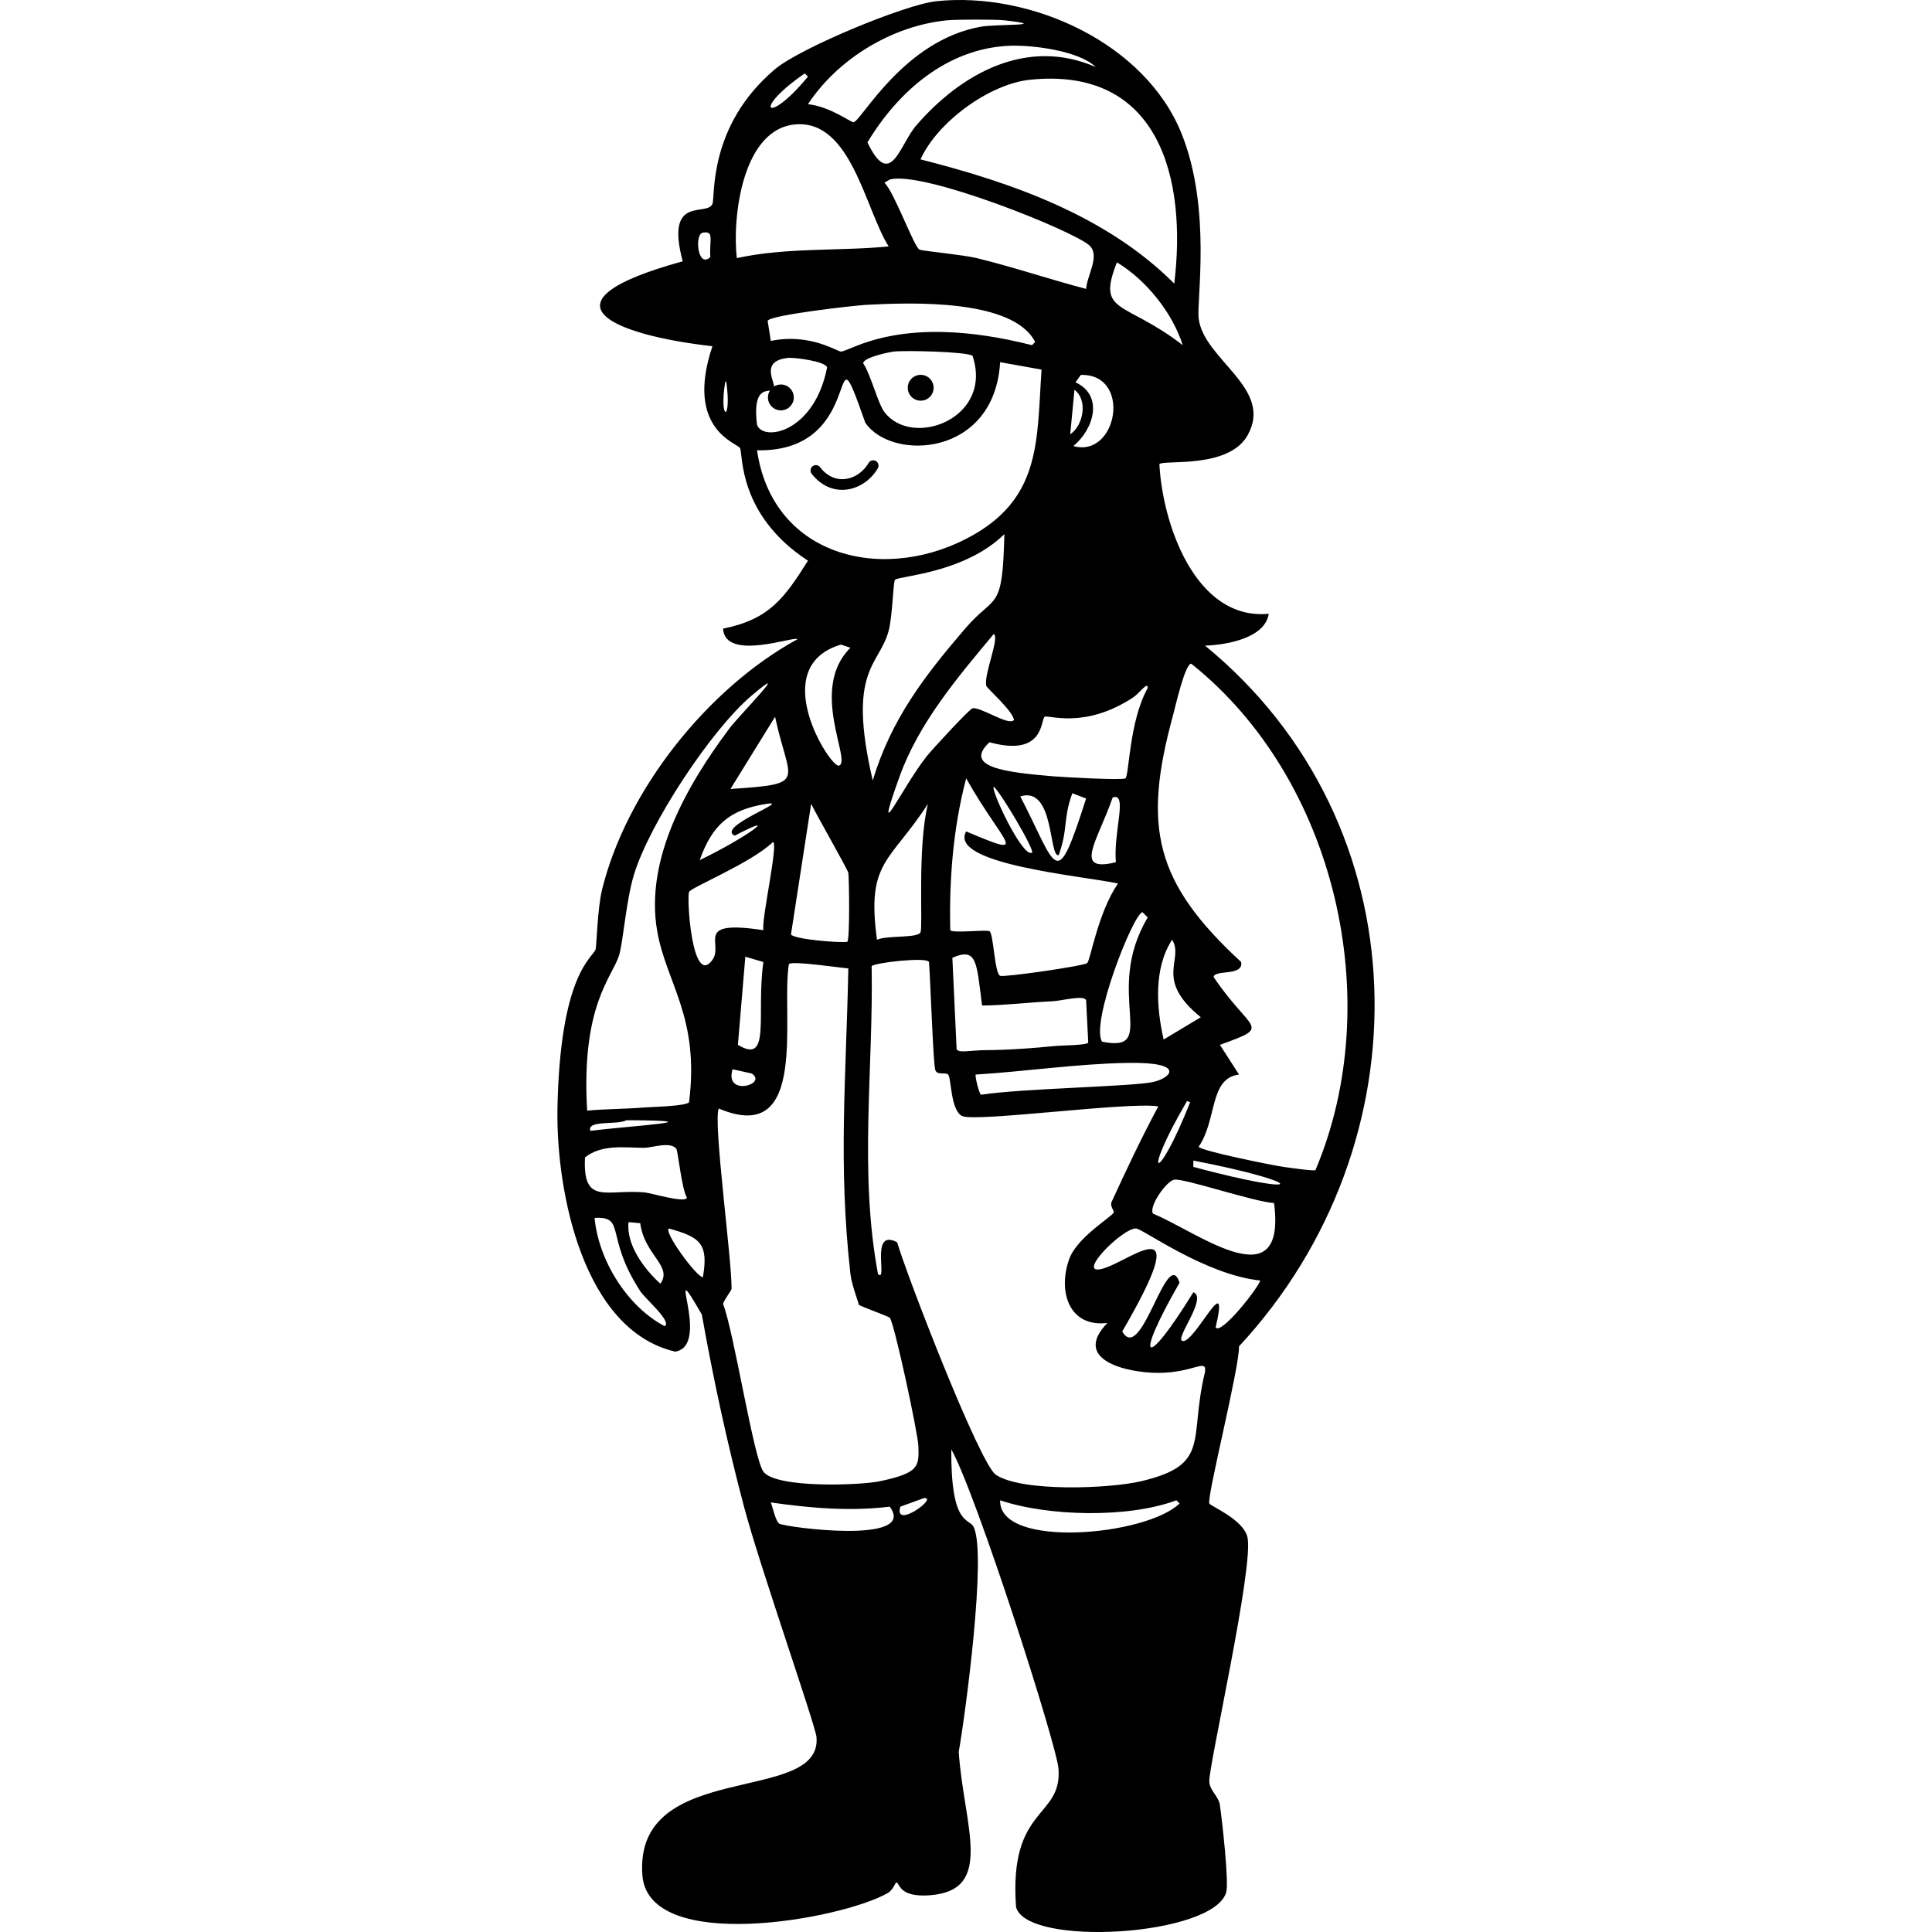 <?xml version="1.0" encoding="UTF-8"?>
<svg xmlns="http://www.w3.org/2000/svg" id="Layer_2" viewBox="0 0 1200 1200">
  <defs>
    <style>.cls-1{fill:#000;}.cls-1,.cls-2{stroke-width:0px;}.cls-2{fill:none;}</style>
  </defs>
  <g id="Layer_1-2">
    <path class="cls-1" d="M774.85,954.94c-2.48-11.3-23.26-19.55-23.74-21.1-1.46-4.75,18.82-84.56,18.46-97.6,116.85-125.77,114.21-324.43-21.1-435.22,14.13-.51,37.31-4.89,39.57-19.78-45.76,4.27-66.07-56.23-67.92-92.98,2.74-2.84,42.85,3.15,54.73-17.8,16.56-29.21-27-46.8-30.33-72.54-1.42-10.99,8.14-68.01-10.55-114.74C711.31,26.53,640.1-5.36,581.64.74c-19.47,2.03-84.72,29.12-100.23,42.2-41.9,35.34-37.07,79.35-38.91,83.75-3.38,8.1-29.6-6.04-18.46,35.61-92.54,25.43-43.58,45.69,18.46,52.75-17.37,51.77,15.52,60.05,17.15,63.31,1.9,3.8-1.38,41.45,42.2,69.9-14.77,23.42-24.06,36.43-52.75,42.2,1.23,20.75,45.35,4.12,46.16,6.59-55.84,30.61-106.15,93.77-121.34,155.63-2.81,11.44-3.4,35.16-3.96,36.93-1.69,5.33-22.31,14.76-23.74,100.23-.6,50.34,15.81,136.34,73.2,149.69,23.32-3.93-8.29-65.89,16.49-23.08,7.18,40.3,15.87,80.45,26.38,120.02,9.71,36.56,44.17,135,44.84,142.44,3.83,42.57-113.45,13.16-108.15,85.73,3.59,49.19,123.44,27.68,152.33,11.21,3.34-1.91,4.86-6.53,5.27-6.59,2.46-.4.76,9.49,21.1,7.91,40.3-3.12,20.97-42.93,17.8-89.02,4.36-24.9,17.46-123.36,9.23-139.8-2.85-5.69-14.15-.08-13.85-48.14,15.4,27.26,65.54,183.56,66.6,198.49,2.21,30.9-30.96,22.93-26.38,85.73,6.34,25.17,123.08,18.21,130.57-9.23,1.71-6.29-2.59-44.83-3.96-54.07-.83-5.61-6.27-8.82-6.59-14.51-.53-9.24,27.75-133.41,23.74-151.67ZM441.18,159.67c-7.88,7.46-9.97-14.31-4.62-15.17,7.22-1.15,3.99,4.02,4.62,15.17ZM755.07,824.37c8.97-38.06-12.66,9.52-20.44,8.57-5.7-.69,15.76-26.73,6.59-30.33-29.8,48.46-37.6,44.68-8.57-5.93-7.8-23.74-23.56,51.23-35.61,30.33,46.61-80.23,4.8-43.31-12.53-38.91-16.75,4.26,12.67-25.39,21.1-25.06,4.21.16,43,28.78,77.15,32.31-1.26,4.73-24.83,34.53-27.7,29.02ZM716.16,753.81c-2.79-4.39,8.18-20.13,13.19-21.1,5.6-1.08,50.35,14,61.99,14.51,7.87,61.12-47.29,18.09-75.17,6.59ZM571.75,579.06c-1.68,3.79-20.68,1.78-27.04,4.62-6.7-49.06,8.12-47.91,31.65-84.41-6.68,27.3-3,76.13-4.62,79.79ZM575.7,469.6c-15.95,20.2-33.96,60.24-17.14,13.19,12.06-33.73,36.07-61.9,58.69-89.02,3.82,2.31-6.46,25.57-4.62,32.31.36,1.32,16.64,15.69,17.15,21.1-2.93,4.07-20.89-8.35-25.72-7.25-2,.45-25.41,25.94-28.36,29.67ZM542.07,484.76c-16.17-69.31,4.03-71.02,9.89-92.98,2.43-9.11,2.78-30.57,3.96-31.65,2.74-2.52,42.99-4.03,67.92-28.36-1.2,49.07-5.39,36.54-24.4,58.69-25.26,29.43-45.94,56.35-57.37,94.3ZM522.29,218.35c-2.24.03-19.26-11.62-43.52-6.59q-.99-6.26-1.98-12.53c1.89-3.61,53.95-9.5,61.33-9.89,28.1-1.51,91.16-3.76,104.85,23.08l-1.98,1.98c-81.06-20.57-112.62,3.88-118.7,3.96ZM549.33,255.94c-4-5.25-8.48-23.2-13.19-30.33.2-3.54,15.4-6.81,19.12-7.25,6.58-.77,45.22,0,48.8,2.64,13.01,38.87-37.36,57.78-54.73,34.95ZM606.7,160.32c-8.62-2.1-34.01-4.45-35.61-5.28-3.41-1.75-15.69-35.81-21.76-41.54q1.65-.99,3.3-1.98c20.38-5.78,113.8,31.7,123.97,40.88,6.96,6.29-1.51,18.8-1.98,27.04-22.75-5.94-45.06-13.54-67.92-19.12ZM668.02,237.48q1.65-2.31,3.3-4.62c31.93-.73,22.73,51.91-4.62,44.18,12.68-10.41,18.97-31.47,1.32-39.57ZM664.73,269.79l2.64-27.7c8.2,6.04,5.91,21.75-2.64,27.7ZM648.9,445.2c2.55-1.3,24.61,7.77,54.73-11.87,4.36-2.84,9.3-10.48,9.23-5.93-11.58,20.57-11.48,54.38-13.85,56.05-1.86,1.31-39.44-.79-45.5-1.32-27.87-2.41-55.82-5.43-38.91-21.1,34.61,9.51,31.61-14.46,34.29-15.83ZM684.51,646.99c-7.33-11.46,19.05-78.72,25.06-80.45q1.65,1.65,3.3,3.3c-28,47.05,7.87,84.56-28.36,77.15ZM693.08,535.54c-26.99,6.67-11.32-13.14-1.98-40.23,9.64-3.35.35,21.38,1.98,40.23ZM633.73,494.66c21.32-6.69,17.54,38.04,23.85,36.51,5.93-16.49,2.52-22,8.46-38.49q4.29,1.65,8.57,3.3c-18.99,59.01-17.53,43.88-40.88-1.32ZM640.99,529.61c-5.91,3.39-26.04-39.77-23.74-40.88,3.78,2.5,25.8,39.7,23.74,40.88ZM600.1,483.45c23.44,41.57,41,50.21,0,32.97-11.34,20.23,71.66,27.56,94.3,32.31-12.52,18.3-17.12,47.7-19.12,49.46-2.05,1.81-51.53,8.92-54.07,7.91-3.48-1.38-4.12-26.36-6.59-27.7-2.09-1.13-22.93,1.41-24.4-.66-.72-31.63,1.81-63.6,9.89-94.3ZM609.99,624.56c14.58-.16,28.96-1.98,43.52-2.64,6.08-.28,19.67-4.13,21.1-.66q.66,13.19,1.32,26.38c-1.15,1.63-16.8,1.68-19.78,1.98-13.74,1.36-29.78,2.58-43.52,2.64-10.15.05-17.36,2.06-18.46-.66q-1.32-28.36-2.64-56.71c15.51-6.76,14.96,2.92,18.46,29.67ZM606.04,667.43c30.73-1.91,63.25-6.72,94.3-7.25,36.78-.64,26.96,9.48,15.83,11.87-13.6,2.92-81.42,3.96-106.83,7.91-1.26-.71-3.9-11.61-3.3-12.53ZM745.84,631.82q-11.54,6.92-23.08,13.85c-4.5-19.71-6.3-44.35,5.28-61.99,7.69,12.55-11.59,24.32,17.8,48.14ZM737.26,683.91q.99.33,1.98.66c-20.52,52.01-30.98,48.95-1.98-.66ZM741.22,724.8v-3.96c72.09,14.01,71.62,23.12,0,3.96ZM728.69,443.88c1.31-4.76,7.29-31.57,11.21-31.65,89.8,71.55,121.55,209.61,77.15,314.55-.85.73-16.87-1.59-19.78-1.98-5.95-.8-51.76-10.01-52.75-12.53,11.54-16.9,6.49-42.61,25.06-44.84l-11.87-18.46c33.18-12.01,19.24-7.63-3.96-42.2,1.01-4.72,18.67-.23,17.15-9.23-53.48-49.39-61.47-83.67-42.2-153.65ZM734.63,214.4c-36.21-28.05-53.76-18.92-40.89-51.44,18.15,10.91,34.48,31.26,40.89,51.44ZM729.35,176.15c-42.11-42.21-101.04-62.81-157.6-77.15,10.4-23.18,42.75-46.84,67.92-49.46,80.4-8.35,97.64,61.33,89.68,126.61ZM569.11,77.9c-10.37,11.99-15.95,40.45-30.33,10.55,19.01-31.6,49.17-58.11,87.7-60.01,13.8-.68,43.72,2.91,54.07,13.19-42.56-18.62-83.37,3.81-111.44,36.27ZM588.23,12.61c5.63-.56,30.42-.6,35.61,0,30.28,3.52-5.04,2.29-14.51,3.96-47.97,8.46-74.18,58.35-79.13,59.35-1.53.31-14.49-9.74-28.36-11.21,18.78-28.47,52.66-48.77,86.39-52.09ZM499.87,45.58q.99.99,1.98,1.98c-25.4,30.94-35.25,20.94-1.98-1.98ZM450.41,237.48q.33-.33.66-.66c3.66,25.85-4.6,24.7-.66.66ZM457.66,160.32c-2.89-24.08,2.95-80.76,36.93-83.09,34.2-2.34,42.83,52.84,57.37,75.83-29.73,2.97-63.44.49-94.3,7.25ZM478.23,242.59c-.78,1.24-1.25,2.69-1.25,4.26,0,4.43,3.59,8.03,8.03,8.03s8.03-3.59,8.03-8.03-3.59-8.03-8.03-8.03c-1.54,0-2.97.46-4.19,1.21-.63-4.85-7.63-15.89,8.5-17.72,3.81-.43,23.49,2.06,24.4,5.93-7.91,40.59-39.74,46.23-43.52,35.61-2.54-20.56,4.12-20.8,8.04-21.27ZM470.19,279.68c70.21,1.51,42.75-86.64,67.26-17.14,16.18,23.99,80.26,21.5,83.75-37.59q12.86,2.31,25.72,4.62c-2.94,42.81-.1,78.16-41.54,102.21-54.23,31.48-125.37,15.38-135.18-52.1ZM522.29,400.36q2.97.99,5.93,1.98c-26.13,25.77,1.36,71.32-7.25,73.2-5.32,1.16-45.09-61.29,1.32-75.17ZM503.82,499.27c2.94,6.16,22.54,40.49,23.08,42.86.48,2.09,1.09,41.62-.66,42.86-4.94.74-33.33-1.59-34.95-4.62q6.26-40.56,12.53-81.11ZM453.71,490.04q13.85-22.42,27.7-44.84c8.77,41.14,21.06,41.59-27.7,44.84ZM456.35,519.06c30.29-15.87,7.1,1.35-21.76,15.17,7.85-21.98,18.54-31.31,41.54-34.95,16.08-2.55-31.64,14.26-19.78,19.78ZM384.47,593.57c2.55-8.04,4.36-34.02,9.23-50.12,9.59-31.69,47.82-89.94,73.2-111.44,26.82-22.72-7.83,12.41-13.85,20.44-26.39,35.22-52.7,81.14-44.84,125.95,5.7,32.52,26.42,53.3,19.78,106.17-1.36,2.5-23.15,2.92-27.7,3.3-11.79.98-23.81.86-35.61,1.98-3.83-65.4,15.45-82.63,19.78-96.28ZM366.66,702.38c-2.22-6.95,16.74-3.41,22.42-6.59,59.06.22,1.78,3.54-22.42,6.59ZM363.37,718.86c10.65-8.33,24.59-5.97,36.93-5.94,4.38.01,16.23-4.19,19.78.66,1.05,1.43,3.31,24.94,6.59,30.33-.7,3.62-22.29-2.94-26.38-3.3-23.79-2.06-38.44,8.29-36.93-21.76ZM410.19,797.34c-10.07-9-21.39-24.35-19.78-38.25q3.63.33,7.25.66c2.61,19.89,20.3,26.6,12.53,37.59ZM412.82,823.71c-23.45-12.33-41.08-41.07-43.52-67.26,19.8-.98,6.08,11.13,28.36,45.5,3.03,4.67,20.05,19.11,15.17,21.76ZM436.56,793.38c-4.45-.78-24.51-28.43-21.1-30.33,19.41,5.33,24.76,9.39,21.1,30.33ZM442.5,596.21c-12.53,17.29-16.09-38.17-14.51-42.2,1.11-2.82,38.49-17.91,52.1-30.99,3.61.37-7.31,48.45-5.94,54.73-43.89-6.67-24.39,8.43-31.65,18.46ZM458.32,648.96q2.31-27.37,4.62-54.73,5.6,1.65,11.21,3.3c-4.61,32.51,5.03,64.11-15.83,51.44ZM455.03,664.13q5.94,1.32,11.87,2.64c10.25,6.78-17.2,14.6-11.87-2.64ZM484.04,946.37c-2.3-1.46-4.02-10-5.27-13.19,24.51,3.54,49.1,5.65,73.86,2.64,17.72,23.85-65.11,12.75-68.58,10.55ZM546.69,919.99c-12.4,2.65-64.85,4.53-72.54-5.94-6.11-8.33-18.39-87.45-25.06-104.19.7-2.56,5.26-8.41,5.28-9.23.3-17.95-11.63-104.77-7.91-112.1,56.46,23.97,38.45-58.72,43.52-89.68,1.62-2.29,31.94,2.3,36.93,2.64-1.35,68.19-6.41,121.24,1.32,189.92.71,6.29,5.16,18.14,5.28,19.12,2.88,1.53,18.42,7.16,19.12,7.91,2.8,2.99,17.56,71.99,17.8,79.79.39,12.56.54,16.57-23.74,21.76ZM559.22,935.82q7.25-2.64,14.51-5.28c9.84-1.12-18.83,20.03-14.51,5.28ZM621.2,931.86c30.16,10.14,80.03,11.09,109.47,0q.99.99,1.98,1.98c-20.78,20.21-112.43,28.34-111.44-1.98ZM748.47,852.07c-10.3,42.22,4.12,57.55-39.57,67.92-19.56,4.64-73.97,6.87-90.34-3.96-9.99-6.61-55.21-123.44-61.33-144.42-17.34-9.14-5.48,25.31-11.87,19.78-11.88-63.12-2.84-127.55-3.96-191.24.92-2.07,34.14-5.98,35.61-2.64.87,10.33,2.61,64.17,3.96,67.26,1.45,3.33,6.21,1.02,7.91,2.64,2.07,1.97,1.41,21.86,8.57,25.72,7.69,4.14,103.81-8.99,121.99-5.93-10.41,19.39-19.83,39.36-29.01,59.35-1.18,2.57,1.72,5.58,1.32,6.59-1.01,2.54-22.86,15.37-27.7,29.02-7.01,19.8-.32,42.39,23.74,39.57-22.6,23.37,13.1,31.02,31.65,30.99,21.88-.03,30.18-9.27,29.01-.66Z"></path>
    <path class="cls-1" d="M544.05,286.34c-1.58-.92-3.6-.39-4.53,1.18-4.11,7.02-11.64,11.02-18.72,9.94-6.16-.94-10.01-5.36-11.38-7.22-1.08-1.47-3.15-1.79-4.63-.7-1.47,1.08-1.79,3.15-.7,4.63,1.86,2.52,7.1,8.53,15.71,9.84,1.09.17,2.19.25,3.28.25,8.68,0,17.29-5.09,22.14-13.38.92-1.58.39-3.6-1.18-4.53Z"></path>
    <path class="cls-1" d="M571.86,248.88c4.43,0,8.03-3.59,8.03-8.03s-3.59-8.03-8.03-8.03-8.03,3.59-8.03,8.03,3.59,8.03,8.03,8.03Z"></path>
    <rect class="cls-2" width="1200" height="1200"></rect>
  </g>
</svg>
